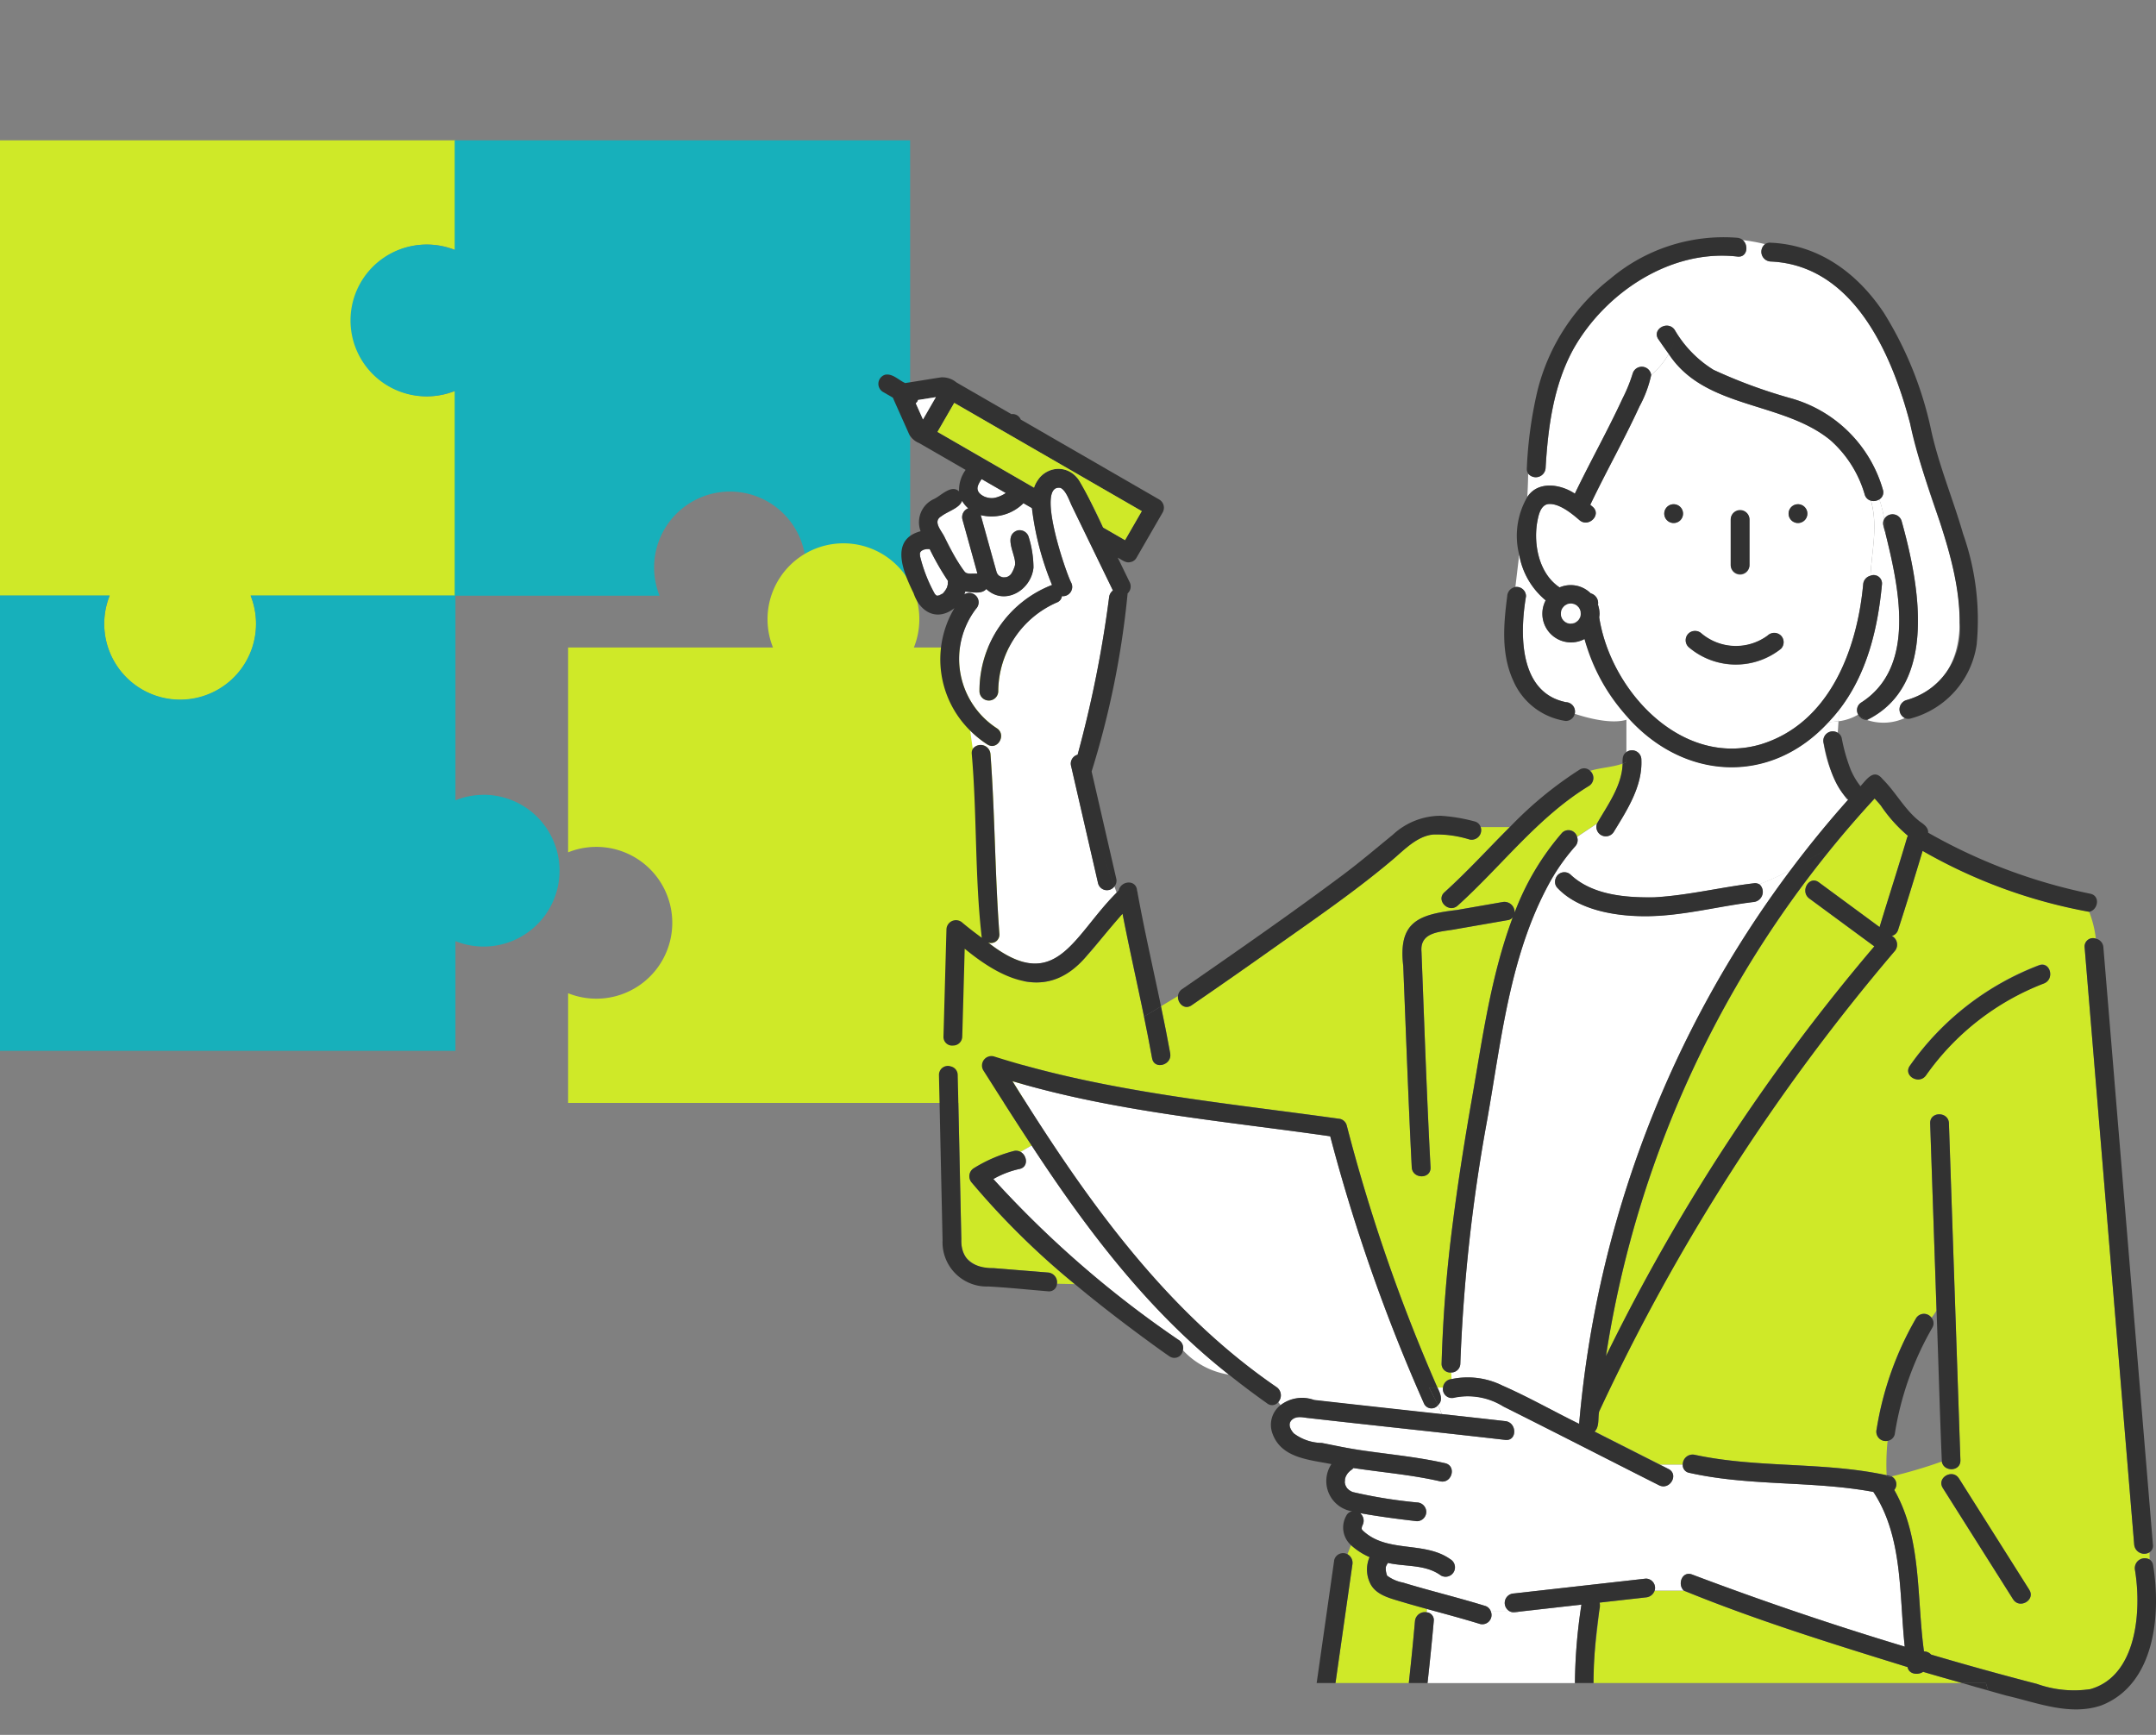 <svg xmlns="http://www.w3.org/2000/svg" xmlns:xlink="http://www.w3.org/1999/xlink" width="169" height="136" viewBox="0 0 169 136"><rect x="0" y="0" width="169" height="136" fill="#808080" stroke="none"/><defs><clipPath id="a"><rect width="169" height="136" transform="translate(-704 965)" fill="#fff"/></clipPath></defs><g transform="translate(704 -965)" clip-path="url(#a)"><g transform="translate(-1222.006 -19.464)"><path d="M27.543,14.118A5.944,5.944,0,0,1,35.7,8.6V0H0V35.7H8.6a5.95,5.95,0,1,0,11.045,0H35.7V19.64a5.943,5.943,0,0,1-8.158-5.522" transform="translate(518.006 995.464)" fill="#cfe928"/><path d="M83.223,0h-35.7V8.6a5.95,5.95,0,1,0,0,11.045V35.7h16.06a5.95,5.95,0,1,1,11.045,0h8.6Z" transform="translate(506.123 995.464)" fill="#17b0bb"/><path d="M103.639,47.522a5.95,5.95,0,1,0-11.045,0H76.535v16.06a5.95,5.95,0,1,1,0,11.045v8.6h35.7v-35.7Z" transform="translate(486.003 987.699)" fill="#cfe928"/><path d="M37.908,66.656a5.941,5.941,0,0,0-2.208.428V51.024H19.641a5.95,5.95,0,1,1-11.045,0H0v35.7H35.7v-8.6a5.949,5.949,0,1,0,2.208-11.472" transform="translate(518.006 980.118)" fill="#17b0bb"/><rect width="89.251" height="71.401" transform="translate(518.006 995.464)" fill="none"/><g transform="translate(586.857 1003.03)"><path d="M18.764,50.2l0,0,.012,0s0,0-.008,0" transform="translate(-8.785 -23.521)" fill="#fff"/><path d="M14.666,36.2c-.154.444.07.675.5.9a1.744,1.744,0,0,0,1.667-.288l-1.892-1.092a2.147,2.147,0,0,0-.275.484" transform="translate(-6.846 -16.727)" fill="#fff"/><path d="M18.407,50.213s-.032-.006-.06-.007c.029.007.055.013.06.007" transform="translate(-8.592 -23.525)" fill="#fff"/><path d="M8.745,52.932h0l-.018,0,.016,0" transform="translate(-4.088 -24.8)" fill="#fff"/><path d="M10.581,44.152a1.645,1.645,0,0,0,.287.351l.021.019c.025.017.05.033.076.048l.018.01a1.134,1.134,0,0,0,.161.043c.234.015.468.011.7,0q-.586-2.121-1.174-4.236a.74.74,0,0,1,.459-.877,2.229,2.229,0,0,1-.489-.59c-.187.578-1.145.832-1.616,1.207-.7.4-.035,1.087.225,1.6.432.806.83,1.652,1.329,2.42" transform="translate(-4.081 -18.239)" fill="#fff"/><path d="M8.783,52.94h0" transform="translate(-4.113 -24.806)" fill="#fff"/><path d="M17.782,49.965c.029.029.056.033.036.016s-.032-.02-.049-.029l.013.013" transform="translate(-8.321 -23.406)" fill="#fff"/><path d="M19.326,49.944l-.013.007,0,0,.016-.01" transform="translate(-9.043 -23.402)" fill="#fff"/><path d="M17.755,49.945h0l-.015-.008.016.009" transform="translate(-8.307 -23.398)" fill="#fff"/><path d="M17.61,49.8c-.007-.013-.01-.018-.015-.026l0,0c0,.01.011.019.016.028" transform="translate(-8.239 -23.321)" fill="#fff"/><path d="M20.129,47.8a.384.384,0,0,0,.01.067.118.118,0,0,0-.01-.067" transform="translate(-9.427 -22.399)" fill="#fff"/><path d="M130.943,85.808a11.471,11.471,0,0,1-2.119-2.365c-.15-.19-.328-.375-.491-.56A83.06,83.06,0,0,0,107.272,126.6a153.7,153.7,0,0,1,21.036-32.121l-5.093-3.751c-.755-.556-.02-1.833.743-1.271l4.763,3.508c.739-2.379,1.461-4.784,2.222-7.154" transform="translate(-50.237 -38.85)" fill="#cfe928"/><path d="M131.444,206.13l-.179-.055c-.4.276-1.119.2-1.223-.372-5.892-1.826-11.832-3.663-17.535-5.993h-2.289a.782.782,0,0,1-.693.531l-3.619.408c-.1,2.069-.561,4.189-.477,6.306h28.9c-.962-.274-1.927-.544-2.884-.826" transform="translate(-49.369 -93.583)" fill="#cfe928"/><path d="M106.39,177.94c-4.763-.885-9.665-.429-14.411-1.492a.615.615,0,0,1-.526-.656H89.658l.675.342c.846.429.1,1.7-.742,1.271-4.074-2.05-8.128-4.139-12.208-6.177a5.257,5.257,0,0,0-3.825-.691.706.706,0,0,1-.9-.787h-.435c.219.451.469,1,.046,1.376a6.3,6.3,0,0,1,.287.712c1.664.183,3.327.364,4.989.556.932.107.939,1.58,0,1.472-5.191-.6-10.389-1.138-15.581-1.73-.951-.237-1.812.281-1,1.217a3.742,3.742,0,0,0,2.2.752c3.19.733,6.47.883,9.663,1.584.924.212.531,1.631-.391,1.42-2.238-.513-4.529-.7-6.794-1.041a.839.839,0,0,1-.137.13c-.02.013-.174.133-.08.053a2.8,2.8,0,0,0-.223.218,1.978,1.978,0,0,0-.16.262,1.429,1.429,0,0,0-.071.262c.021-.07-.014.18-.006.219a1.355,1.355,0,0,0,.064.239c.041.086.076.128.114.2.026.02.117.106.137.128a1.393,1.393,0,0,0,.282.162l.041.014a38,38,0,0,0,5.012.81.753.753,0,0,1,.735.736.74.74,0,0,1-.735.736c-1.491-.172-2.975-.367-4.454-.632a.769.769,0,0,1,.195.944.616.616,0,0,0-.066.3.728.728,0,0,0,.058.092c1.886,1.834,4.831.815,6.888,2.277a.736.736,0,0,1-.743,1.271c-1.209-.887-2.761-.669-4.158-.984a.768.768,0,0,1-.152.237c.053-.057.057-.053.046-.03-.129.211-.017.565.031.739a.275.275,0,0,1,.018.053,3.025,3.025,0,0,0,1.246.544c2.128.649,4.292,1.165,6.417,1.822a.689.689,0,0,1,.474.456h1.524a.744.744,0,0,1,.288-1.423l10.329-1.165a.724.724,0,0,1,.693.94h2.289c-.526-.483-.138-1.558.647-1.263q8.235,3.108,16.668,5.653c-.441-4.109-.129-8.608-2.46-12.129" transform="translate(-28.398 -79.552)" fill="#fff"/><path d="M53.129,149.968a.643.643,0,0,1-1.1-.132A138.25,138.25,0,0,1,44.68,128.89c-8.342-1.2-16.8-1.909-24.907-4.319,5.6,9,11.842,17.919,20.711,23.99a.785.785,0,0,1,.125,1.161l.184.253a2.776,2.776,0,0,1,2.623-.4c3.332.378,6.666.74,10,1.107a6.206,6.206,0,0,0-.287-.712" transform="translate(-9.26 -58.38)" fill="#fff"/><path d="M63.356,77.736c-.78.286-1.733.313-2.536.565a.733.733,0,0,1-.1,1.171c-4,2.435-6.845,6.277-10.285,9.379-.7.633-1.745-.405-1.041-1.041,1.782-1.607,3.409-3.4,5.111-5.1H52.23a.748.748,0,0,1-.882.962,8.681,8.681,0,0,0-2.805-.39c-1.28.1-2.286,1.188-3.211,1.97-2.941,2.485-6.151,4.678-9.29,6.9q-3.221,2.281-6.473,4.52c-.568.39-1.107-.173-1.067-.716l-1.334.8c.255,1.225.5,2.452.723,3.684.166.927-1.252,1.322-1.419.391-.2-1.1-.413-2.186-.637-3.276l-.006,0,.006,0c-.552-2.688-1.16-5.366-1.684-8.06-1.726,1.754-2.965,4.26-5.372,5.167-2.607.867-5.019-.893-7-2.427l-.191,6.884a.711.711,0,0,1-.7.706l-.178,1.649a.691.691,0,0,1,.527.678q.036,1.661.072,3.322.105,4.774.209,9.548a2.36,2.36,0,0,0,.384,1.45,2.555,2.555,0,0,0,2.139.813l4.275.345a.772.772,0,0,1,.7.879l1.4.032a61.157,61.157,0,0,1-8.059-7.935.747.747,0,0,1,.149-1.156,11.367,11.367,0,0,1,3.156-1.352.744.744,0,0,1,.5.075l.869-.5c-1.289-1.958-2.545-3.938-3.8-5.912a.744.744,0,0,1,.831-1.081c8.81,2.806,18.044,3.629,27.155,4.907a.718.718,0,0,1,.514.514,135.983,135.983,0,0,0,7.108,20.551h.435a.743.743,0,0,1,.68-.673l-.029-.517a.679.679,0,0,1-.759-.707,108.885,108.885,0,0,1,.886-11.075c.412-3.226.925-6.439,1.484-9.643.844-4.808,1.488-9.655,3.214-14.266a.609.609,0,0,1-.389.23l-4.024.7c-1.137.234-2.881.145-2.749,1.761.221,5.638.414,11.279.71,16.914.053.948-1.42.942-1.472,0-.27-5.258-.453-10.519-.666-15.779-.4-3.416,1.139-4.033,4.181-4.384l3.628-.632a.8.8,0,0,1,.919.833A20.6,20.6,0,0,1,58.6,83.174a.7.7,0,0,1,1.185.293l1.566-1.044c.829-1.453,1.954-2.951,2.008-4.687" transform="translate(-5.015 -36.44)" fill="#cfe928"/><path d="M140.873,69.829c-.251.323-.524.631-.805.931.267-.012.532-.032.791-.069.014-.288.023-.575.015-.862" transform="translate(-65.596 -32.72)" fill="#fff"/><path d="M122.477,77.126A9.609,9.609,0,0,1,120.7,72.8a.739.739,0,0,1,1.108-.809c.021-.308.044-.616.06-.925-.258.037-.523.057-.79.069-4.609,5.012-11.448,4.532-15.834-.5v2.86a.736.736,0,0,1,1.171.584c.1,2.085-1.115,3.952-2.159,5.664a.737.737,0,0,1-1.319-.643l-1.566,1.044a.712.712,0,0,1-.145.747,15.855,15.855,0,0,0-1.709,2.33q.077.112.163.22a.716.716,0,0,1,1.2-.316c1.707,1.588,4.315,1.792,6.545,1.756,2.622-.147,5.2-.789,7.8-1.1a.633.633,0,0,1,.424.082,18.542,18.542,0,0,0,2.492-1.156q2.124-2.826,4.477-5.471a.542.542,0,0,1-.152-.108" transform="translate(-46.607 -33.099)" fill="#fff"/><path d="M98.724,53.706a2.246,2.246,0,0,1-2.436-3.255,5.958,5.958,0,0,1-2.076-3.574l-.3,2.538a.737.737,0,0,1,.836.726c-.5,2.934-.565,7.541,3.112,8.3a.738.738,0,0,1,.706.918c1.145.377,3.326.947,4.471.292-1.229-1.563-3.195-4.275-3.7-6.174a2,2,0,0,1-.608.224" transform="translate(-43.978 -21.967)" fill="#fff"/><path d="M127.967,22.437a68.341,68.341,0,0,1-2.279-7.56C124.27,9.448,121.254,2.433,114.734,2.16A.763.763,0,0,1,114.314.8a13.7,13.7,0,0,0-1.746-.317c.481.417.346,1.38-.42,1.29-5.191-.606-10.308,2.784-12.821,7.184-1.593,2.86-2.028,6.187-2.218,9.406a.77.77,0,0,1-1.368.421c-.01.6-.031,1.219-.068,1.835.83-1.273,2.581-1.028,3.728-.263,1.2-2.5,2.564-4.917,3.726-7.435a12.438,12.438,0,0,0,.811-1.994.743.743,0,0,1,1.444.133A6.28,6.28,0,0,0,106.761,9.4c-.274-.371-.538-.754-.808-1.144-.542-.781.734-1.516,1.271-.743a9,9,0,0,0,3.046,3.136,40.194,40.194,0,0,0,5.955,2.2,10.431,10.431,0,0,1,7.317,7.18.644.644,0,0,1-.276.774,8.892,8.892,0,0,1,.383,1.561.747.747,0,0,1,1.364.139c1.353,4.837,2.925,12.829-2.706,15.6a4.021,4.021,0,0,0,2.961-.157.761.761,0,0,1,.1-1.4c6.226-1.805,4.106-9.571,2.6-14.117" transform="translate(-44.805 -0.225)" fill="#fff"/><path d="M145.237,41.391c.007.175.017.348.017.53,0-.182-.01-.355-.017-.53-.072-.349-.305-.8-.1-1.119a8.875,8.875,0,0,0-.382-1.561.839.839,0,0,1-.653.1c.557,2.03.066,3.9-.039,5.884a.656.656,0,0,1,.9.671c-.327,3.5-1.181,7.067-3.391,9.888.008.288,0,.575-.015.862a3.936,3.936,0,0,0,1.543-.525.7.7,0,0,1,.259-.958c4.33-2.8,2.918-9.029,1.88-13.244" transform="translate(-66.292 -18.141)" fill="#fff"/><path d="M123.218,28.769a.689.689,0,0,1-.49-.485,9.043,9.043,0,0,0-2.67-4.242c-3.744-3.1-9.85-2.427-12.691-6.777a6.278,6.278,0,0,1-1.378,1.654,9.224,9.224,0,0,1-.919,2.462c-1.2,2.613-2.621,5.115-3.855,7.709.064.054.13.108.192.162.717.622-.329,1.659-1.041,1.041-.613-.532-1.652-1.379-2.494-1.252-.6.133-.731.953-.834,1.517-.264,1.765.2,3.961,1.773,5.009a2.218,2.218,0,0,1,2.438.466.787.787,0,0,1,.571.894,2.278,2.278,0,0,1,.123.711,2.227,2.227,0,0,1-.027.272c.886,5.754,6.439,11.781,12.658,9.963,5.4-1.652,7.56-7.429,8.034-12.548a.75.75,0,0,1,.571-.671c.105-1.987.6-3.854.039-5.884m-10.993,1.482a.736.736,0,0,1,1.471,0v3.555a.736.736,0,1,1-1.471,0Zm-4.474.271a.736.736,0,0,1,0-1.472.736.736,0,0,1,0,1.472m8.407,9.87a5.687,5.687,0,0,1-7.25-.152.743.743,0,0,1,0-1.041.753.753,0,0,1,1.041,0,4.189,4.189,0,0,0,5.169.152.753.753,0,0,1,1.041,0,.74.74,0,0,1,0,1.041m1.339-9.87a.736.736,0,0,1,0-1.472.736.736,0,0,1,0,1.472" transform="translate(-45.412 -8.085)" fill="#fff"/><path d="M14.36,57.884c.351,4.7.348,9.413.7,14.115a.658.658,0,0,1-.88.674c5.321,4.176,6.646-.5,10.072-3.911l-.179-.5a.719.719,0,0,1-1.273-.24L20.68,58.807a.723.723,0,0,1,.514-.871,91.6,91.6,0,0,0,2.47-12.351.763.763,0,0,1,.3-.522l-3.224-6.638c-.191-.392-.448-1.2-.883-1.406-1.973-.366.372,6.519.819,7.4a.73.73,0,0,1-.712,1.086.61.61,0,0,1-.339.471,7.639,7.639,0,0,0-4.651,6.975.736.736,0,0,1-1.472,0,8.9,8.9,0,0,1,5.688-8.323,22.92,22.92,0,0,1-1.576-6.031l-.664-.383a3.535,3.535,0,0,1-3.349.934c.421,1.506.833,3.017,1.259,4.521.02.033.039.068.059.1,0,0,.007.012.015.026a.651.651,0,0,0,.09.094.318.318,0,0,1,.049.029c.033.018.065.035.094.055.053.019.078.027.15.048a1.112,1.112,0,0,0,.259-.006l.007,0a1.022,1.022,0,0,0,.125-.037.957.957,0,0,1,.089-.052s.009-.009.05-.03a1.059,1.059,0,0,0,.129-.13,2.368,2.368,0,0,0,.312-.719h0c0-.076,0-.142,0-.219-.067-.772-.876-2.068.166-2.469a.742.742,0,0,1,.9.514,8.254,8.254,0,0,1,.373,2.394c-.182,1.794-2.271,3.018-3.7,1.675-.36.438-1.157.232-1.649.206-.021.072-.043.144-.07.214a.733.733,0,0,1,.911,1.135,6.483,6.483,0,0,0,1.63,9.357c.795.511.056,1.785-.743,1.271a8.307,8.307,0,0,1-1.34-1.08l.206,1.439a.774.774,0,0,1,1.382.4" transform="translate(-5.572 -17.344)" fill="#fff"/><path d="M35.42,152.018c-6.28-4.932-11.124-11.333-15.469-17.965l-.869.5c.534.29.632,1.209-.106,1.344a7.305,7.305,0,0,0-2.024.784A81.638,81.638,0,0,0,31.5,149.311a.733.733,0,0,1,.309.788,6.2,6.2,0,0,0,3.612,1.918" transform="translate(-7.938 -62.82)" fill="#fff"/><path d="M147.888,145.024Q145.944,121.607,144,98.188a.657.657,0,0,1,.88-.678,8.5,8.5,0,0,0-.527-2.118,40.847,40.847,0,0,1-13.05-4.775c-.618,2.067-1.253,4.129-1.919,6.181a.7.7,0,0,1-.5.485.769.769,0,0,1,.217,1.206,159.523,159.523,0,0,0-23.152,36.075c-.109.5.038,1.2-.362,1.574l5.121,2.594H112.5a.773.773,0,0,1,.918-.763c4.972,1.07,10.095.532,15.065,1.606a17.322,17.322,0,0,1,.076-2.7.735.735,0,0,1-.865-.9,25.3,25.3,0,0,1,3.086-8.7.725.725,0,0,1,1.216-.05,4.014,4.014,0,0,0,.395-.568l-.5-14.671c-.032-.949,1.439-.944,1.472,0q.447,13.2.9,26.4c.031.908-1.312.941-1.456.115a37.824,37.824,0,0,1-3.944,1.168.691.691,0,0,1,.217,1.062c2.171,3.789,1.745,8.423,2.329,12.658a.74.74,0,0,1,.558.247q4.131,1.215,8.3,2.3a8.638,8.638,0,0,0,4.18.409c3.676-1.039,4.025-6.187,3.5-9.347a.779.779,0,0,1,1.144-.818v-.558a.793.793,0,0,1-1.2-.592m-9.5,4.275q-2.755-4.361-5.51-8.724c-.508-.8.766-1.541,1.271-.743l5.51,8.724c.508.8-.766,1.542-1.271.743m2.419-48.3a20.154,20.154,0,0,0-9.237,7.2c-.541.77-1.816.034-1.271-.743a21.89,21.89,0,0,1,10.116-7.877c.887-.339,1.267,1.085.391,1.419" transform="translate(-49.447 -42.494)" fill="#cfe928"/><path d="M88.5,133.814c2.04.9,3.984,2.008,5.986,2.988A84.471,84.471,0,0,1,111.1,93.338a18.54,18.54,0,0,1-2.492,1.155.8.8,0,0,1-.424,1.389c-2.732.326-5.457,1.065-8.216,1.115-2.369.044-5.461-.392-7.175-2.2a.688.688,0,0,1-.163-.724q-.085-.107-.163-.22c-3.386,5.8-4.04,12.684-5.2,19.18a132.893,132.893,0,0,0-2.095,19.037.71.71,0,0,1-.713.707l.029.517a6.124,6.124,0,0,1,4.007.523" transform="translate(-39.556 -43.75)" fill="#fff"/><path d="M73.623,198.967a.781.781,0,0,1,.91-.7l.049-.258c-.716-.2-1.43-.4-2.141-.61-.89-.269-1.967-.541-2.363-1.483a2.454,2.454,0,0,1-.013-1.975A5.31,5.31,0,0,1,68.608,193l-.275.715a.778.778,0,0,1,.381.836q-.661,4.63-1.321,9.261h5.749q.266-2.42.482-4.847" transform="translate(-31.561 -90.442)" fill="#cfe928"/><path d="M92.961,201.779l-4.855.548h0a1.479,1.479,0,0,1-.718,0H85.864a.723.723,0,0,1-.866.962c-1.366-.422-2.749-.787-4.127-1.166l-.049.258a.611.611,0,0,1,.563.7c-.143,1.618-.309,3.233-.488,4.847H92.452a42.317,42.317,0,0,1,.51-6.146" transform="translate(-37.85 -94.552)" fill="#fff"/><path d="M9.078,52.821c.1-.026.019-.008-.024.009l.024-.009" transform="translate(-4.24 -24.744)" fill="#fff"/><path d="M71.259,190.628v0a.25.25,0,0,1,.016.03l-.015-.033" transform="translate(-33.371 -89.33)" fill="#fff"/><path d="M6.886,46.024a2.416,2.416,0,0,0-.278,0,1.384,1.384,0,0,0-.244.068c0,.006-.073.041-.113.063-.02.022-.048.047-.066.063a.262.262,0,0,1-.038.058c-.013.047-.018.077-.028.12s.017.2.006.161A11.906,11.906,0,0,0,7.292,49.55c.033.033.07.069.1.1a.266.266,0,0,1,.037.02l.025.008.023,0,.06,0c.037-.014.086-.021.127-.037a2.24,2.24,0,0,0,.212-.121c.076-.038-.061.044-.052.043.087-.006.225-.219.282-.28-.094.1-.027.036.019-.037.034-.053.063-.119.1-.165a2.622,2.622,0,0,0,.081-.275,1.465,1.465,0,0,1,.016-.295,21.016,21.016,0,0,1-1.435-2.5" transform="translate(-2.866 -21.565)" fill="#fff"/><path d="M24.822,86.65a.7.7,0,0,0-.051-.259c-.047-.906-1.259-.813-1.437-.039-.057.058-.109.121-.165.18l.64,1.786-.64-1.786c-3.432,3.421-4.752,8.084-10.072,3.911a.659.659,0,0,0,.881-.674c-.352-4.7-.348-9.414-.7-14.115a.774.774,0,0,0-1.382-.4l.332,2.328L11.9,75.25a.662.662,0,0,0-.089.4c.418,4.794.234,9.656.786,14.422-.516-.378-1.024-.766-1.513-1.178a.746.746,0,0,0-1.256.521l-.233,8.4a.678.678,0,0,0,.773.706l.184-1.7-.184,1.7a.71.71,0,0,0,.7-.706q.1-3.442.191-6.884c3.124,2.57,6.65,4.157,9.645.462.925-1.059,1.8-2.155,2.729-3.2.524,2.694,1.131,5.372,1.684,8.06l1.333-.8c-.612-2.934-1.281-5.857-1.822-8.8" transform="translate(-4.491 -35.124)" fill="#323232"/><path d="M40.49,113.516l-1.332.8c.224,1.089.441,2.18.637,3.275.166.93,1.585.536,1.419-.391-.221-1.232-.468-2.459-.724-3.684" transform="translate(-18.338 -53.192)" fill="#323232"/><path d="M76.249,173.135c-1.663-.191-3.326-.372-4.989-.556a3.868,3.868,0,0,1,.2,1.207,3.868,3.868,0,0,0-.2-1.207c-3.333-.367-6.667-.729-10-1.107a2.777,2.777,0,0,0-2.623.4l.861,1.185-.861-1.185a1.96,1.96,0,0,0-.62,2.288c.714,1.89,2.9,2,4.6,2.345a2.4,2.4,0,0,0,1.633,3.7.609.609,0,0,0-.463.339,1.859,1.859,0,0,0,.365,2.311l.391-1.017-.391,1.017a5.286,5.286,0,0,0,1.455.941,2.455,2.455,0,0,0,.013,1.976c.4.942,1.473,1.214,2.363,1.483.711.214,1.425.414,2.141.61l.115-.609-.115.609c1.379.379,2.761.744,4.127,1.167a.724.724,0,0,0,.866-.963h0a.689.689,0,0,0-.474-.456c-2.126-.657-4.29-1.173-6.417-1.822a3.025,3.025,0,0,1-1.246-.544.254.254,0,0,0-.018-.053,1.528,1.528,0,0,1-.078-.639c.005-.039.114-.19,0-.07a.756.756,0,0,0,.151-.237c1.4.315,2.95.1,4.158.984a.736.736,0,0,0,.743-1.271c-2.056-1.463-5-.443-6.888-2.277a.731.731,0,0,1-.058-.092.616.616,0,0,1,.066-.3.769.769,0,0,0-.195-.944c1.479.264,2.963.459,4.454.632a.741.741,0,0,0,.736-.736.753.753,0,0,0-.736-.736,38.006,38.006,0,0,1-5.012-.81l-.041-.014a1.394,1.394,0,0,1-.282-.162c-.021-.022-.111-.108-.137-.128-.038-.072-.073-.114-.114-.2a1.353,1.353,0,0,1-.064-.239c-.007-.038.027-.288.006-.219a1.44,1.44,0,0,1,.071-.262,1.989,1.989,0,0,1,.159-.261,2.807,2.807,0,0,1,.223-.219c-.094.08.06-.04.08-.053a.862.862,0,0,0,.137-.13c2.266.343,4.556.528,6.794,1.041.922.211,1.315-1.207.391-1.419-2.126-.488-4.3-.681-6.451-.989-1.081-.155-2.14-.4-3.212-.6a3.739,3.739,0,0,1-2.2-.752c-.242-.271-.469-.675-.2-1,.312-.381.778-.266,1.2-.218,5.192.592,10.39,1.132,15.581,1.73.939.108.931-1.365,0-1.472m-11.258,8.456.015.033a.246.246,0,0,0-.016-.03v0m-.67-2.312c.549,1.1-.549,1.648-.549,2.2,0-.549,1.1-1.1.549-2.2" transform="translate(-27.104 -80.294)" fill="#323232"/><path d="M127.135,44.606V41.051a.736.736,0,0,0-1.472,0v3.555a.736.736,0,1,0,1.472,0" transform="translate(-58.85 -18.896)" fill="#323232"/><path d="M134.952,40.9a.736.736,0,0,0,0-1.472.736.736,0,0,0,0,1.472" transform="translate(-62.867 -18.467)" fill="#323232"/><path d="M116.623,40.9a.736.736,0,0,0,0-1.472.736.736,0,0,0,0,1.472" transform="translate(-54.283 -18.467)" fill="#323232"/><path d="M121.872,35.535a9.861,9.861,0,0,0,.1,2.167,9.861,9.861,0,0,1-.1-2.167.75.75,0,0,0-.57.671c-.474,5.12-2.637,10.9-8.034,12.548-6.221,1.817-11.771-4.208-12.658-9.963a2.341,2.341,0,0,0,.027-.272,2.315,2.315,0,0,0-.123-.711.788.788,0,0,0-.571-.894,2.219,2.219,0,0,0-2.438-.465c-1.575-1.048-2.037-3.243-1.773-5.009.1-.564.239-1.384.835-1.517.841-.128,1.882.72,2.494,1.252.712.618,1.757-.418,1.041-1.041-.062-.054-.128-.108-.192-.162,1.235-2.595,2.66-5.1,3.856-7.709a9.222,9.222,0,0,0,.918-2.462,18.42,18.42,0,0,1-1.939,1.424,18.42,18.42,0,0,0,1.939-1.424.742.742,0,0,0-1.444-.132,12.392,12.392,0,0,1-.812,1.994C101.265,24.179,99.9,26.6,98.7,29.1c-1.147-.765-2.9-1.01-3.728.263a19.053,19.053,0,0,1-.468,3.4,19.053,19.053,0,0,0,.468-3.4,6.041,6.041,0,0,0-.634,4.532l.281-2.34-.281,2.34a5.96,5.96,0,0,0,2.076,3.575A2.247,2.247,0,0,0,99.458,40.5a14.8,14.8,0,0,0,2.664,5.282c.207-.119.414-.248.621-.386-.207.138-.414.267-.621.386.2.254.406.5.621.743v0c4.387,5.038,11.228,5.513,15.834.5-.331.014-.667.015-1,.015.336,0,.672,0,1-.015.282-.3.554-.608.805-.93a5.834,5.834,0,0,0-.161-1.252,5.834,5.834,0,0,1,.161,1.252c2.209-2.822,3.064-6.383,3.391-9.888a.656.656,0,0,0-.9-.671M99.161,38.608a1.576,1.576,0,0,1-.057.219c-.034.06-.069.118-.105.176a1,1,0,0,1-.116.116l.038-.022a.782.782,0,0,0-.068.044.256.256,0,0,0,.03-.022c-.069.04-.063.043-.031.024a1.125,1.125,0,0,1-.161.1c-.058.017-.115.035-.174.049a.293.293,0,0,1,.036,0,.369.369,0,0,0-.076.005.145.145,0,0,0,.039-.006c-.078,0-.093.006-.066.009h0c-.06,0-.119,0-.179,0a1.184,1.184,0,0,1-.17-.046.2.2,0,0,1,.021.014.268.268,0,0,0-.032-.018c-.022-.006-.085-.029-.064-.035a.706.706,0,0,1-.121-.072c-.032-.031-.066-.071-.1-.107.03.06-.033-.019-.043-.042-.006-.005-.013-.013-.019-.018l.016.014a1.2,1.2,0,0,1-.077-.128v0c0,.013,0,.017.008.034a.558.558,0,0,0-.022-.07.261.261,0,0,0,.014.036c-.019-.079-.027-.082-.019-.051a1.033,1.033,0,0,1-.051-.177,1.4,1.4,0,0,1,0-.195l-.009.036c.007-.026.01-.054.016-.081h0a.317.317,0,0,0-.007.046.354.354,0,0,0,.017-.079c.012-.047.026-.094.041-.141a1.451,1.451,0,0,1,.088-.152c-.006,0-.007.007-.015.013a.2.2,0,0,0,.019-.019c.014-.026.058-.08.055-.055a.514.514,0,0,1,.108-.106c.054-.034.122-.061.174-.1a1.042,1.042,0,0,1,.19-.048,1.2,1.2,0,0,1,.2,0c.069.017.136.036.2.057a1.471,1.471,0,0,1,.171.1l.138.138a1.452,1.452,0,0,1,.1.171c.02.062.036.123.052.185a.4.4,0,0,1,0-.042.416.416,0,0,0,0,.057c.008.019.012.066,0,.06,0,.018,0,.035,0,.051s0,.059,0,.089" transform="translate(-44.105 -8.967)" fill="#323232"/><path d="M133.978,85.7a43.121,43.121,0,0,1-12.709-4.784c.029-.388-.321-.651-.623-.854-1.2-.916-1.889-2.3-2.954-3.355-.681-.841-1.23.021-1.736.573a.745.745,0,0,0-.106-.158,5.744,5.744,0,0,1-.661-1.169c-.022-.051-.013-.029.027.065a13.619,13.619,0,0,1-.72-2.519.666.666,0,0,0-.311-.418,6.523,6.523,0,0,0,.463,3.553,6.523,6.523,0,0,1-.463-3.553.739.739,0,0,0-1.108.81c.346,1.554.749,3.3,1.927,4.432q-2.354,2.638-4.477,5.471c1.04-.567,2.033-1.172,3.023-1.667-.99.5-1.983,1.1-3.023,1.667a84.475,84.475,0,0,0-16.614,43.465c-2-.98-3.946-2.091-5.986-2.988a6.119,6.119,0,0,0-4.007-.522l.065,1.185-.065-1.185a.741.741,0,0,0-.68.673h0a.705.705,0,0,0,.9.787,5.252,5.252,0,0,1,3.825.691c4.079,2.038,8.133,4.127,12.207,6.177.843.427,1.589-.842.743-1.271l-.675-.342h0l-5.121-2.593c.4-.371.253-1.072.362-1.574A159.5,159.5,0,0,1,118.634,90.22a.769.769,0,0,0-.217-1.206.7.7,0,0,0,.5-.485c.666-2.052,1.3-4.115,1.919-6.182a40.847,40.847,0,0,0,13.05,4.775,7.8,7.8,0,0,0-.566-1.151,7.8,7.8,0,0,1,.566,1.151c.7-.133.909-1.255.089-1.422m-14.372-4.358c-.674,2.335-1.445,4.647-2.141,6.972L112.7,84.806c-.763-.563-1.5.714-.743,1.271l5.093,3.75a153.678,153.678,0,0,0-21.036,32.122,83.06,83.06,0,0,1,21.061-43.714c.163.185.34.37.49.56a11.473,11.473,0,0,0,2.12,2.365.781.781,0,0,0-.082.182" transform="translate(-38.981 -34.206)" fill="#323232"/><path d="M180.156,114.482l-.85-10.246a.745.745,0,0,0-.591-.678,40.6,40.6,0,0,1,.006,4.971,40.6,40.6,0,0,0-.006-4.971.657.657,0,0,0-.88.678q1.518,18.3,3.036,36.591l.85,10.245a.793.793,0,0,0,1.2.592v0a.6.6,0,0,0,.269-.592q-1.518-18.3-3.036-36.591" transform="translate(-83.281 -48.542)" fill="#323232"/><path d="M156.54,130.172c-.032-.944-1.5-.949-1.472,0l.5,14.671a3.243,3.243,0,0,0,.41-1.65,3.243,3.243,0,0,1-.41,1.65c.146,3.948.247,7.9.414,11.847.365-.114.731-.223,1.1-.314-.365.091-.731.2-1.1.314.145.826,1.487.793,1.456-.115q-.448-13.2-.9-26.4" transform="translate(-72.62 -60.673)" fill="#323232"/><path d="M162.066,107.434a21.885,21.885,0,0,0-10.116,7.877c-.546.777.73,1.513,1.271.743a20.153,20.153,0,0,1,9.237-7.2c.876-.334.5-1.758-.391-1.419" transform="translate(-71.098 -50.319)" fill="#323232"/><path d="M81.9,171.126c.424-.378.172-.925-.046-1.376H81.2c.236.476.483.923.694,1.376" transform="translate(-38.029 -79.541)" fill="#323232"/><path d="M50.32,146.848h0a8.6,8.6,0,0,1-.465-1.1,8.6,8.6,0,0,0,.465,1.1h.648A135.968,135.968,0,0,1,43.86,126.3a.718.718,0,0,0-.514-.514c-9.111-1.278-18.345-2.1-27.155-4.907a.743.743,0,0,0-.831,1.081c1.253,1.974,2.508,3.954,3.8,5.912l.862-.5-.862.5C23.5,134.5,28.346,140.9,34.626,145.833a5.076,5.076,0,0,0,1.5-.083,5.076,5.076,0,0,1-1.5.083q1.467,1.171,3,2.255a.61.61,0,0,0,.869-.111l-.449-.617.449.617a.785.785,0,0,0-.126-1.161c-8.869-6.071-15.11-14.985-20.711-23.99,8.111,2.41,16.565,3.121,24.907,4.319a138.312,138.312,0,0,0,7.348,20.945.643.643,0,0,0,1.1.132c-.211-.453-.459-.9-.694-1.376" transform="translate(-7.145 -56.635)" fill="#323232"/><path d="M29.845,149.673A81.617,81.617,0,0,1,15.3,137.042a7.3,7.3,0,0,1,2.024-.784c.739-.135.641-1.054.106-1.344l-2,1.153,2-1.153a.741.741,0,0,0-.5-.076,11.372,11.372,0,0,0-3.156,1.351.747.747,0,0,0-.149,1.156,61.192,61.192,0,0,0,8.059,7.935l1.4.032-1.4-.032c1.99,1.659,4.049,3.232,6.121,4.739.429.312.859.623,1.3.924a.674.674,0,0,0,1.052-.483c-.316-.294-.625-.6-.934-.912.309.309.618.618.934.912a.733.733,0,0,0-.309-.788" transform="translate(-6.285 -63.181)" fill="#323232"/><path d="M17.484,138.519l-4.275-.345c-1.505-.006-2.574-.611-2.523-2.263q-.105-4.774-.209-9.548-.036-1.661-.073-3.323a.689.689,0,0,0-.527-.677l-.384,3.557.384-3.557a.7.7,0,0,0-.944.677q.141,6.477.283,12.952a3.464,3.464,0,0,0,3.585,3.62c1.562.082,3.124.252,4.683.377a.618.618,0,0,0,.7-.592l-1.219-.028,1.219.028a.772.772,0,0,0-.7-.879" transform="translate(-4.183 -57.327)" fill="#323232"/><path d="M65.6,86.3h2.3a.656.656,0,0,0-.491-.457,13.438,13.438,0,0,0-2.637-.439,5.524,5.524,0,0,0-3.777,1.5C59.718,87.944,58.48,89,57.162,89.989c-3.321,2.486-6.719,4.872-10.123,7.242q-1.27.884-2.544,1.761a.722.722,0,0,0-.324.556l1.063-.638-1.063.638c-.04.542.5,1.105,1.067.715q3.254-2.235,6.473-4.52c3.139-2.222,6.349-4.416,9.29-6.9.925-.782,1.931-1.865,3.21-1.97a8.7,8.7,0,0,1,2.806.39A.748.748,0,0,0,67.9,86.3Z" transform="translate(-20.685 -40.019)" fill="#323232"/><path d="M93.673,79.184a2.408,2.408,0,0,1,1.011-.57.657.657,0,0,0-.848-.1,29.692,29.692,0,0,0-5.472,4.511h0c-1.7,1.7-3.329,3.491-5.111,5.1-.7.636.339,1.674,1.041,1.041,3.439-3.1,6.283-6.943,10.284-9.378a.733.733,0,0,0,.1-1.171,2.408,2.408,0,0,0-1.011.57" transform="translate(-38.879 -36.74)" fill="#323232"/><path d="M90.952,88.049l-2.17,1.446,2.17-1.446a.7.7,0,0,0-1.185-.293A20.6,20.6,0,0,0,86.059,94a.8.8,0,0,0-.919-.833l-3.628.632c-3.043.353-4.582.964-4.182,4.384.213,5.26.4,10.522.666,15.779.052.942,1.524.948,1.472,0-.3-5.635-.489-11.275-.71-16.914-.131-1.615,1.612-1.528,2.749-1.761l4.024-.7a.61.61,0,0,0,.389-.229c-1.726,4.61-2.37,9.458-3.214,14.265-.56,3.2-1.073,6.416-1.484,9.643a108.883,108.883,0,0,0-.886,11.076.679.679,0,0,0,.759.707L81,128.39l.093,1.66a.71.71,0,0,0,.713-.707A132.822,132.822,0,0,1,83.9,110.306c1.155-6.5,1.809-13.378,5.2-19.18a4.465,4.465,0,0,1-.316-.533,4.465,4.465,0,0,0,.316.533A15.926,15.926,0,0,1,90.807,88.8a.712.712,0,0,0,.145-.747" transform="translate(-36.186 -41.022)" fill="#323232"/><path d="M110.021,76.01c-.33.205-.309.58-.3.918a2.875,2.875,0,0,0,.3-.139Z" transform="translate(-51.382 -35.616)" fill="#323232"/><path d="M109.383,76.461a.737.737,0,0,0-1.172-.584v.779a2.035,2.035,0,0,0,.549-.374,2.035,2.035,0,0,1-.549.374v0a3.035,3.035,0,0,1-.3.138c-.055,1.737-1.179,3.234-2.008,4.687l1.207-.8-1.207.8a.737.737,0,0,0,1.319.644c1.044-1.712,2.262-3.58,2.159-5.664" transform="translate(-49.572 -35.484)" fill="#323232"/><path d="M159.792,213.338c.679.194,1.355.4,2.037.583l-.182-.583Z" transform="translate(-74.833 -99.965)" fill="#323232"/><path d="M155.318,188.3a.633.633,0,0,0-.275-.427v0a.779.779,0,0,0-1.144.818c.526,3.157.176,8.308-3.5,9.346a8.644,8.644,0,0,1-4.18-.409q-4.169-1.077-8.3-2.3a.739.739,0,0,0-.558-.248c-.584-4.234-.158-8.867-2.329-12.658a.69.69,0,0,0-.217-1.061c-.119.023-.237.036-.355.055a2.959,2.959,0,0,0,.451,1.209,2.959,2.959,0,0,1-.451-1.209,7.661,7.661,0,0,1-1.2.11,7.661,7.661,0,0,0,1.2-.11c-.008-.049-.018-.1-.023-.146-4.971-1.075-10.094-.536-15.065-1.606a.773.773,0,0,0-.918.764h0a.615.615,0,0,0,.527.656c4.746,1.063,9.647.607,14.411,1.492,2.331,3.521,2.019,8.02,2.46,12.129q-8.428-2.539-16.668-5.653c-.784-.3-1.173.779-.646,1.263h0c5.7,2.329,11.642,4.167,17.535,5.993.105.572.82.648,1.223.373,1.016.305,2.041.588,3.064.881h1.854l-.34-1.088.34,1.088h0l.182.583c.476.132.952.27,1.429.4l-.083-.573.083.573c2.414.555,4.983,1.612,7.446.765,4.2-1.648,4.686-7.127,4.047-11.009" transform="translate(-55.399 -84.187)" fill="#323232"/><path d="M149.032,182.789a1.5,1.5,0,0,0-.379-.091c.006.049.015.1.023.146.118-.019.237-.032.355-.055" transform="translate(-69.616 -85.616)" fill="#323232"/><path d="M163.6,191.6l-5.51-8.724c-.5-.8-1.779-.062-1.271.743l5.51,8.724c.5.8,1.778.061,1.271-.743" transform="translate(-73.383 -85.54)" fill="#323232"/><path d="M93.459,202.857l.431-.048h-.719a.55.55,0,0,0,.288.048" transform="translate(-43.633 -95.034)" fill="#323232"/><path d="M99.8,200.18a1.011,1.011,0,0,0-.02-.362l3.619-.408a.782.782,0,0,0,.693-.531h0a.724.724,0,0,0-.693-.941L93.07,199.1a.744.744,0,0,0-.288,1.423H93.5l4.855-.548a42.239,42.239,0,0,0-.51,6.146H99.3a40.218,40.218,0,0,1,.5-5.945" transform="translate(-43.244 -92.752)" fill="#323232"/><path d="M67.415,195.1a.777.777,0,0,0-.38-.836l-.735,1.911.735-1.911a.719.719,0,0,0-1.039.445q-.688,4.827-1.377,9.652h1.475q.66-4.63,1.321-9.261" transform="translate(-30.262 -90.989)" fill="#323232"/><path d="M80.159,203.6a.61.61,0,0,0-.562-.7l-.49,2.588.49-2.588a.781.781,0,0,0-.91.7q-.214,2.427-.482,4.847h1.466c.179-1.614.345-3.229.488-4.847" transform="translate(-36.625 -95.076)" fill="#323232"/><path d="M17.817,49.98a.291.291,0,0,0-.05-.029h0c.016.009.032.019.049.029" transform="translate(-8.32 -23.406)" fill="#323232"/><path d="M22.021,30.1l-10.86-6.27a.688.688,0,0,0-.736-.425l-4.3-2.482a1.736,1.736,0,0,0-1.219-.4c-.933.144-1.865.3-2.8.446C1.6,20.752,1.124,20.2.53,20.316a.744.744,0,0,0-.175,1.345l.781.451c.424.967.862,1.929,1.29,2.9a1.57,1.57,0,0,0,.778.665l3.636,2.1a2.688,2.688,0,0,0-.515,1.684c-.621-.581-1.421.368-2.021.623a2,2,0,0,0-.993,2.5c-2.478.664-1.33,3.258-.549,4.862.508,1.5,1.846,2.23,3.2,1.166A7.839,7.839,0,0,0,7.2,48.218l-.116-.81.116.81A8.307,8.307,0,0,0,8.54,49.3c.8.514,1.538-.76.743-1.271a6.483,6.483,0,0,1-1.63-9.357.733.733,0,0,0-.911-1.135c.027-.07.048-.142.07-.215.491.027,1.289.232,1.649-.205,1.427,1.342,3.514.119,3.7-1.675a8.268,8.268,0,0,0-.372-2.394.742.742,0,0,0-.905-.514c-1.042.4-.233,1.7-.166,2.469,0,.077,0,.144,0,.219h0a2.367,2.367,0,0,1-.312.719,1.058,1.058,0,0,1-.129.13l.013-.007-.017.01,0,0c-.041.021-.055.03-.05.03a.956.956,0,0,0-.089.052,1.125,1.125,0,0,1-.125.037l-.007,0a1.085,1.085,0,0,1-.259.007c-.072-.021-.1-.029-.15-.048-.029-.02-.061-.037-.094-.055.021.017-.006.013-.036-.016l-.013-.013-.016-.009.015.009a.651.651,0,0,1-.09-.094L9.371,36l-.016-.028,0,0c-.008-.013-.013-.022-.015-.026-.02-.034-.039-.069-.059-.1-.426-1.5-.838-3.015-1.259-4.521a3.536,3.536,0,0,0,3.349-.934l.664.383A22.92,22.92,0,0,0,13.613,36.8a8.894,8.894,0,0,0-5.688,8.323.736.736,0,0,0,1.472,0,7.639,7.639,0,0,1,4.651-6.975.61.61,0,0,0,.339-.471.731.731,0,0,0,.712-1.086c-.443-.872-2.793-7.761-.819-7.4.435.2.692,1.013.883,1.405l3.224,6.639a.762.762,0,0,0-.3.522,91.621,91.621,0,0,1-2.47,12.351.722.722,0,0,0-.513.871q1.059,4.608,2.119,9.217a.719.719,0,0,0,1.273.24l-.955-2.665L18.5,60.44a.7.7,0,0,0,.146-.632l-1.929-8.389a69.361,69.361,0,0,0,2.822-13.961.738.738,0,0,0,.16-.879q-.468-.962-.935-1.925c.292.154.641.45.974.353a.667.667,0,0,0,.5-.349l2.049-3.548a.747.747,0,0,0-.264-1.007M10.7,34.923a.124.124,0,0,1,.01.067.407.407,0,0,1-.01-.067M9.979,36.2c.006,0,0,0,.008,0l-.012,0,0,0m-.163.009c0,.006-.031,0-.061-.006.029,0,.064,0,.061.006M3.5,23.821l-.566-1.268a.439.439,0,0,0,.176-.258l1.4-.223L3.5,23.821m1.16,13.83-.016,0,.018,0h0m.012,0h0m.169-.057-.024.008c.044-.016.121-.035.024-.008m.6-1.037c0,.071,0,.144,0,.215-.027.091-.045.186-.081.274-.032.047-.061.113-.1.166-.046.073-.113.137-.019.037-.057.061-.2.273-.282.28-.01,0,.128-.081.052-.043a2.321,2.321,0,0,1-.212.121c-.041.015-.089.023-.127.036l-.06,0-.023,0-.025-.008a.415.415,0,0,0-.036-.021c-.032-.035-.07-.071-.1-.1a11.874,11.874,0,0,1-1.167-2.988c.011.041,0-.123-.007-.162s.015-.073.028-.119a.25.25,0,0,0,.038-.059.892.892,0,0,0,.066-.063c.04-.022.111-.057.114-.063a1.38,1.38,0,0,1,.244-.068,2.3,2.3,0,0,1,.278,0,21.132,21.132,0,0,0,1.435,2.5.571.571,0,0,0-.015.08m1.867-.649c-.082,0-.163-.008-.245-.011a.992.992,0,0,1-.161-.043l-.018-.01c-.026-.014-.052-.031-.077-.048l-.021-.019A16.261,16.261,0,0,1,5.171,33.01c-.259-.515-.927-1.2-.225-1.6.473-.376,1.427-.627,1.615-1.207a2.247,2.247,0,0,0,.489.589.741.741,0,0,0-.458.877c.395,1.413.783,2.823,1.173,4.237-.153,0-.305.008-.458.006M9.1,29.973c-.446.11-1.2-.178-1.308-.618-.093-.264.146-.631.307-.859l1.892,1.092a2.809,2.809,0,0,1-.891.384m10.233,3.31-1.715-.99q-.48-.988-.96-1.977c-.517-1.082-1.079-2.559-2.476-2.634A2.119,2.119,0,0,0,12.2,29.168L4.634,24.8l1.313-2.275,14.7,8.486-1.313,2.274" transform="translate(0 -9.506)" fill="#323232"/><path d="M132.479,25.941a10.427,10.427,0,0,0-7.317-7.179,40.215,40.215,0,0,1-5.955-2.2,9,9,0,0,1-3.046-3.136c-.536-.773-1.812-.038-1.271.743.271.39.534.774.808,1.144A5.292,5.292,0,0,0,116.227,14a5.292,5.292,0,0,1-.529,1.316c2.844,4.351,8.947,3.681,12.692,6.777a9.051,9.051,0,0,1,2.67,4.242.69.69,0,0,0,.489.486,6.969,6.969,0,0,0-.492-1.287,6.969,6.969,0,0,1,.492,1.287.841.841,0,0,0,.653-.1,9.839,9.839,0,0,0-1.145-2.284,9.839,9.839,0,0,1,1.145,2.284.645.645,0,0,0,.276-.775" transform="translate(-53.743 -6.134)" fill="#323232"/><path d="M100.937,56.5c.026.039.038.032.019,0a.458.458,0,0,0-.044-.042l.025.037" transform="translate(-47.258 -26.455)" fill="#fff"/><path d="M101.439,56.9l.032.011a.562.562,0,0,0-.064-.035c-.012,0,0,.014.031.024" transform="translate(-47.488 -26.65)" fill="#fff"/><path d="M101.564,56.96a.2.2,0,0,0-.021-.014l-.011,0a.268.268,0,0,1,.032.018" transform="translate(-47.549 -26.681)" fill="#fff"/><path d="M100.878,56.427c.006,0,.012.012.019.018l0,0c-.006,0-.009-.009-.016-.014" transform="translate(-47.243 -26.44)" fill="#fff"/><path d="M100.628,55.326h0c-.005.027-.009.055-.015.081l.01-.036a.257.257,0,0,1,.007-.046" transform="translate(-47.118 -25.924)" fill="#fff"/><path d="M102.265,57.035a.367.367,0,0,1,.075-.005l-.036,0a.124.124,0,0,1-.039.007" transform="translate(-47.892 -26.722)" fill="#fff"/><path d="M100.757,56.209c0-.016-.005-.021-.009-.033a.243.243,0,0,1-.014-.037.66.66,0,0,1,.022.07" transform="translate(-47.175 -26.305)" fill="#fff"/><path d="M103.04,56.669l-.038.022a.256.256,0,0,1-.03.022.78.78,0,0,1,.068-.044" transform="translate(-48.223 -26.553)" fill="#fff"/><path d="M100.878,54.719c.007,0,.008-.008.015-.012l0-.006a.2.2,0,0,1-.019.018" transform="translate(-47.243 -25.631)" fill="#fff"/><path d="M100.925,54.628l-.013.02a.533.533,0,0,0,.055-.055c0-.012-.017,0-.041.035" transform="translate(-47.258 -25.578)" fill="#fff"/><path d="M103.539,55.265c0,.019,0,.028,0,.042a.154.154,0,0,1,0,.015.419.419,0,0,1,0-.057" transform="translate(-48.488 -25.895)" fill="#fff"/><path d="M100.628,55a1.032,1.032,0,0,0,.05.177c-.007-.031,0-.029.019.051l0,0a1.142,1.142,0,0,0,.077.128.246.246,0,0,1,.046.046c.035.037.069.076.1.108a.76.76,0,0,0,.121.072.185.185,0,0,1,.075.038,1.186,1.186,0,0,0,.17.047c.06,0,.119.007.179,0h0c-.027,0-.012-.012.066-.009.059-.013.116-.031.174-.049a1.079,1.079,0,0,0,.161-.1c-.031.02-.037.016.031-.023a1,1,0,0,0,.116-.116c.037-.058.071-.116.105-.176a1.677,1.677,0,0,0,.057-.219c0-.03,0-.059,0-.089s0-.034,0-.051c0,0-.009-.026-.007-.075-.015-.062-.032-.123-.052-.185a1.441,1.441,0,0,0-.1-.171l-.138-.139a1.6,1.6,0,0,0-.171-.1c-.068-.021-.135-.04-.2-.057a1.25,1.25,0,0,0-.2,0,1,1,0,0,0-.19.048c-.052.036-.12.063-.174.1a.514.514,0,0,0-.108.106.18.18,0,0,1-.058.061,1.436,1.436,0,0,0-.089.152c-.015.047-.029.093-.041.14a.284.284,0,0,1-.016.079,1.328,1.328,0,0,0,0,.2" transform="translate(-47.123 -25.357)" fill="#fff"/><path d="M103.55,55.388l0-.016c0,.021,0,.04,0,.061,0,0,.009-.015,0-.044" transform="translate(-48.492 -25.946)" fill="#fff"/><path d="M101.476,56.911l.011,0a.19.19,0,0,0-.076-.039c.023.011.044.023.064.035" transform="translate(-47.493 -26.65)" fill="#323232"/><path d="M100.911,56.457a.533.533,0,0,1,.044.042.218.218,0,0,0-.046-.046l0,0" transform="translate(-47.257 -26.452)" fill="#323232"/><path d="M100.91,54.653l0,.006a.18.18,0,0,0,.058-.061.532.532,0,0,1-.055.055" transform="translate(-47.256 -25.583)" fill="#323232"/><path d="M103.542,55.359c0-.005,0-.01,0-.015,0,.049,0,.074.007.075,0-.02,0-.04,0-.06" transform="translate(-48.488 -25.933)" fill="#323232"/><path d="M151.459,159.189a24.864,24.864,0,0,0-1.941,2.176,24.864,24.864,0,0,1,1.941-2.176.725.725,0,0,0-1.216.05,25.305,25.305,0,0,0-3.086,8.7.735.735,0,0,0,.865.9,6.835,6.835,0,0,0-.152-1.983,6.835,6.835,0,0,1,.152,1.983.679.679,0,0,0,.555-.514,24.181,24.181,0,0,1,2.938-8.345.673.673,0,0,0-.055-.793" transform="translate(-68.907 -74.452)" fill="#323232"/><path d="M119.236,58.336a.743.743,0,0,0,0,1.041,5.687,5.687,0,0,0,7.25.153.74.74,0,0,0,0-1.041.753.753,0,0,0-1.041,0,4.188,4.188,0,0,1-5.169-.153.753.753,0,0,0-1.041,0" transform="translate(-55.74 -27.237)" fill="#323232"/><path d="M146,23.7c-.779-2.691-1.865-5.28-2.482-8.017a28.637,28.637,0,0,0-3.719-9.3c-2.06-3.109-5.084-5.356-8.905-5.516a.676.676,0,0,0-.42.111c.8.2,1.561.447,2.313.7-.752-.251-1.508-.5-2.313-.7a.763.763,0,0,0,.42,1.361c6.52.273,9.536,7.289,10.953,12.718,1.068,5.257,3.879,10.175,3.881,15.634a5.728,5.728,0,0,1-4.2,6.043.762.762,0,0,0-.1,1.4,2.3,2.3,0,0,0,1.247-1.3,2.3,2.3,0,0,1-1.247,1.3.663.663,0,0,0,.493.023,7.06,7.06,0,0,0,5.14-5.786A20.244,20.244,0,0,0,146,23.7" transform="translate(-60.969 -0.407)" fill="#323232"/><path d="M112.535.256A12.632,12.632,0,0,0,111.1.172a12.632,12.632,0,0,1,1.434.083.766.766,0,0,0-.42-.181,13.758,13.758,0,0,0-9.971,3.214,15.987,15.987,0,0,0-5.707,8.779,32.465,32.465,0,0,0-.833,6.069.671.671,0,0,0,.1.42c.012-.661.013-1.3.013-1.906,0,.6,0,1.245-.013,1.906a.77.77,0,0,0,1.368-.42c.189-3.219.625-6.546,2.218-9.406,2.512-4.4,7.629-7.79,12.821-7.184.766.09.9-.873.42-1.29" transform="translate(-44.772 0)" fill="#323232"/><path d="M145.228,71a3.259,3.259,0,0,1-.607-.284.69.69,0,0,0,.607.284" transform="translate(-67.728 -33.135)" fill="#323232"/><path d="M148.157,42.176c.054.2.106.393.158.59a10.409,10.409,0,0,0-.1-1.119.68.68,0,0,0-.055.53" transform="translate(-69.37 -19.514)" fill="#323232"/><path d="M147.777,41.449a.747.747,0,0,0-1.364-.139,10.428,10.428,0,0,1,.1,1.12c1.039,4.211,2.45,10.442-1.879,13.244a.7.7,0,0,0-.259.958,3.435,3.435,0,0,0,1.057-1.039,3.435,3.435,0,0,1-1.057,1.039.845.845,0,0,0,.087.133,3.258,3.258,0,0,0,.607.284c5.631-2.772,4.058-10.762,2.706-15.6" transform="translate(-67.57 -19.18)" fill="#323232"/><path d="M97.087,60.673c-3.679-.766-3.608-5.367-3.112-8.3a.737.737,0,0,0-.836-.726l-.255,2.127.255-2.127a.767.767,0,0,0-.636.726c-.283,2.191-.483,4.491.451,6.563a5.321,5.321,0,0,0,4.133,3.213.714.714,0,0,0,.706-.553,3.639,3.639,0,0,1-.887-.437,3.639,3.639,0,0,0,.887.437.738.738,0,0,0-.706-.918" transform="translate(-43.21 -24.196)" fill="#323232"/><path d="M115.767,94.661a10.991,10.991,0,0,1-1.626.473,10.991,10.991,0,0,0,1.626-.473.633.633,0,0,0-.424-.082c-2.6.311-5.182.952-7.8,1.1-2.23.036-4.838-.168-6.545-1.756a.717.717,0,0,0-1.2.316,2.432,2.432,0,0,0,2.816.9,2.432,2.432,0,0,1-2.816-.9.687.687,0,0,0,.163.724c1.713,1.81,4.806,2.246,7.175,2.2,2.759-.051,5.484-.789,8.216-1.115a.8.8,0,0,0,.424-1.389" transform="translate(-46.713 -43.904)" fill="#323232"/><path d="M5.661,23.95a.639.639,0,0,1-.147.165l.566,1.268,1.009-1.748-1.4.223a.779.779,0,0,1-.029.093" transform="translate(-2.582 -11.068)" fill="#fff"/><path d="M16.572,30.555a1.908,1.908,0,0,1,3.229-.016,39.5,39.5,0,0,1,1.9,3.713l1.715.99,1.313-2.274-14.7-8.486L8.715,26.757l7.569,4.37a2.344,2.344,0,0,1,.288-.572" transform="translate(-4.081 -11.465)" fill="#cfe928"/><rect width="100.149" height="115.434" transform="translate(0 0)" fill="none"/></g></g></g></svg>